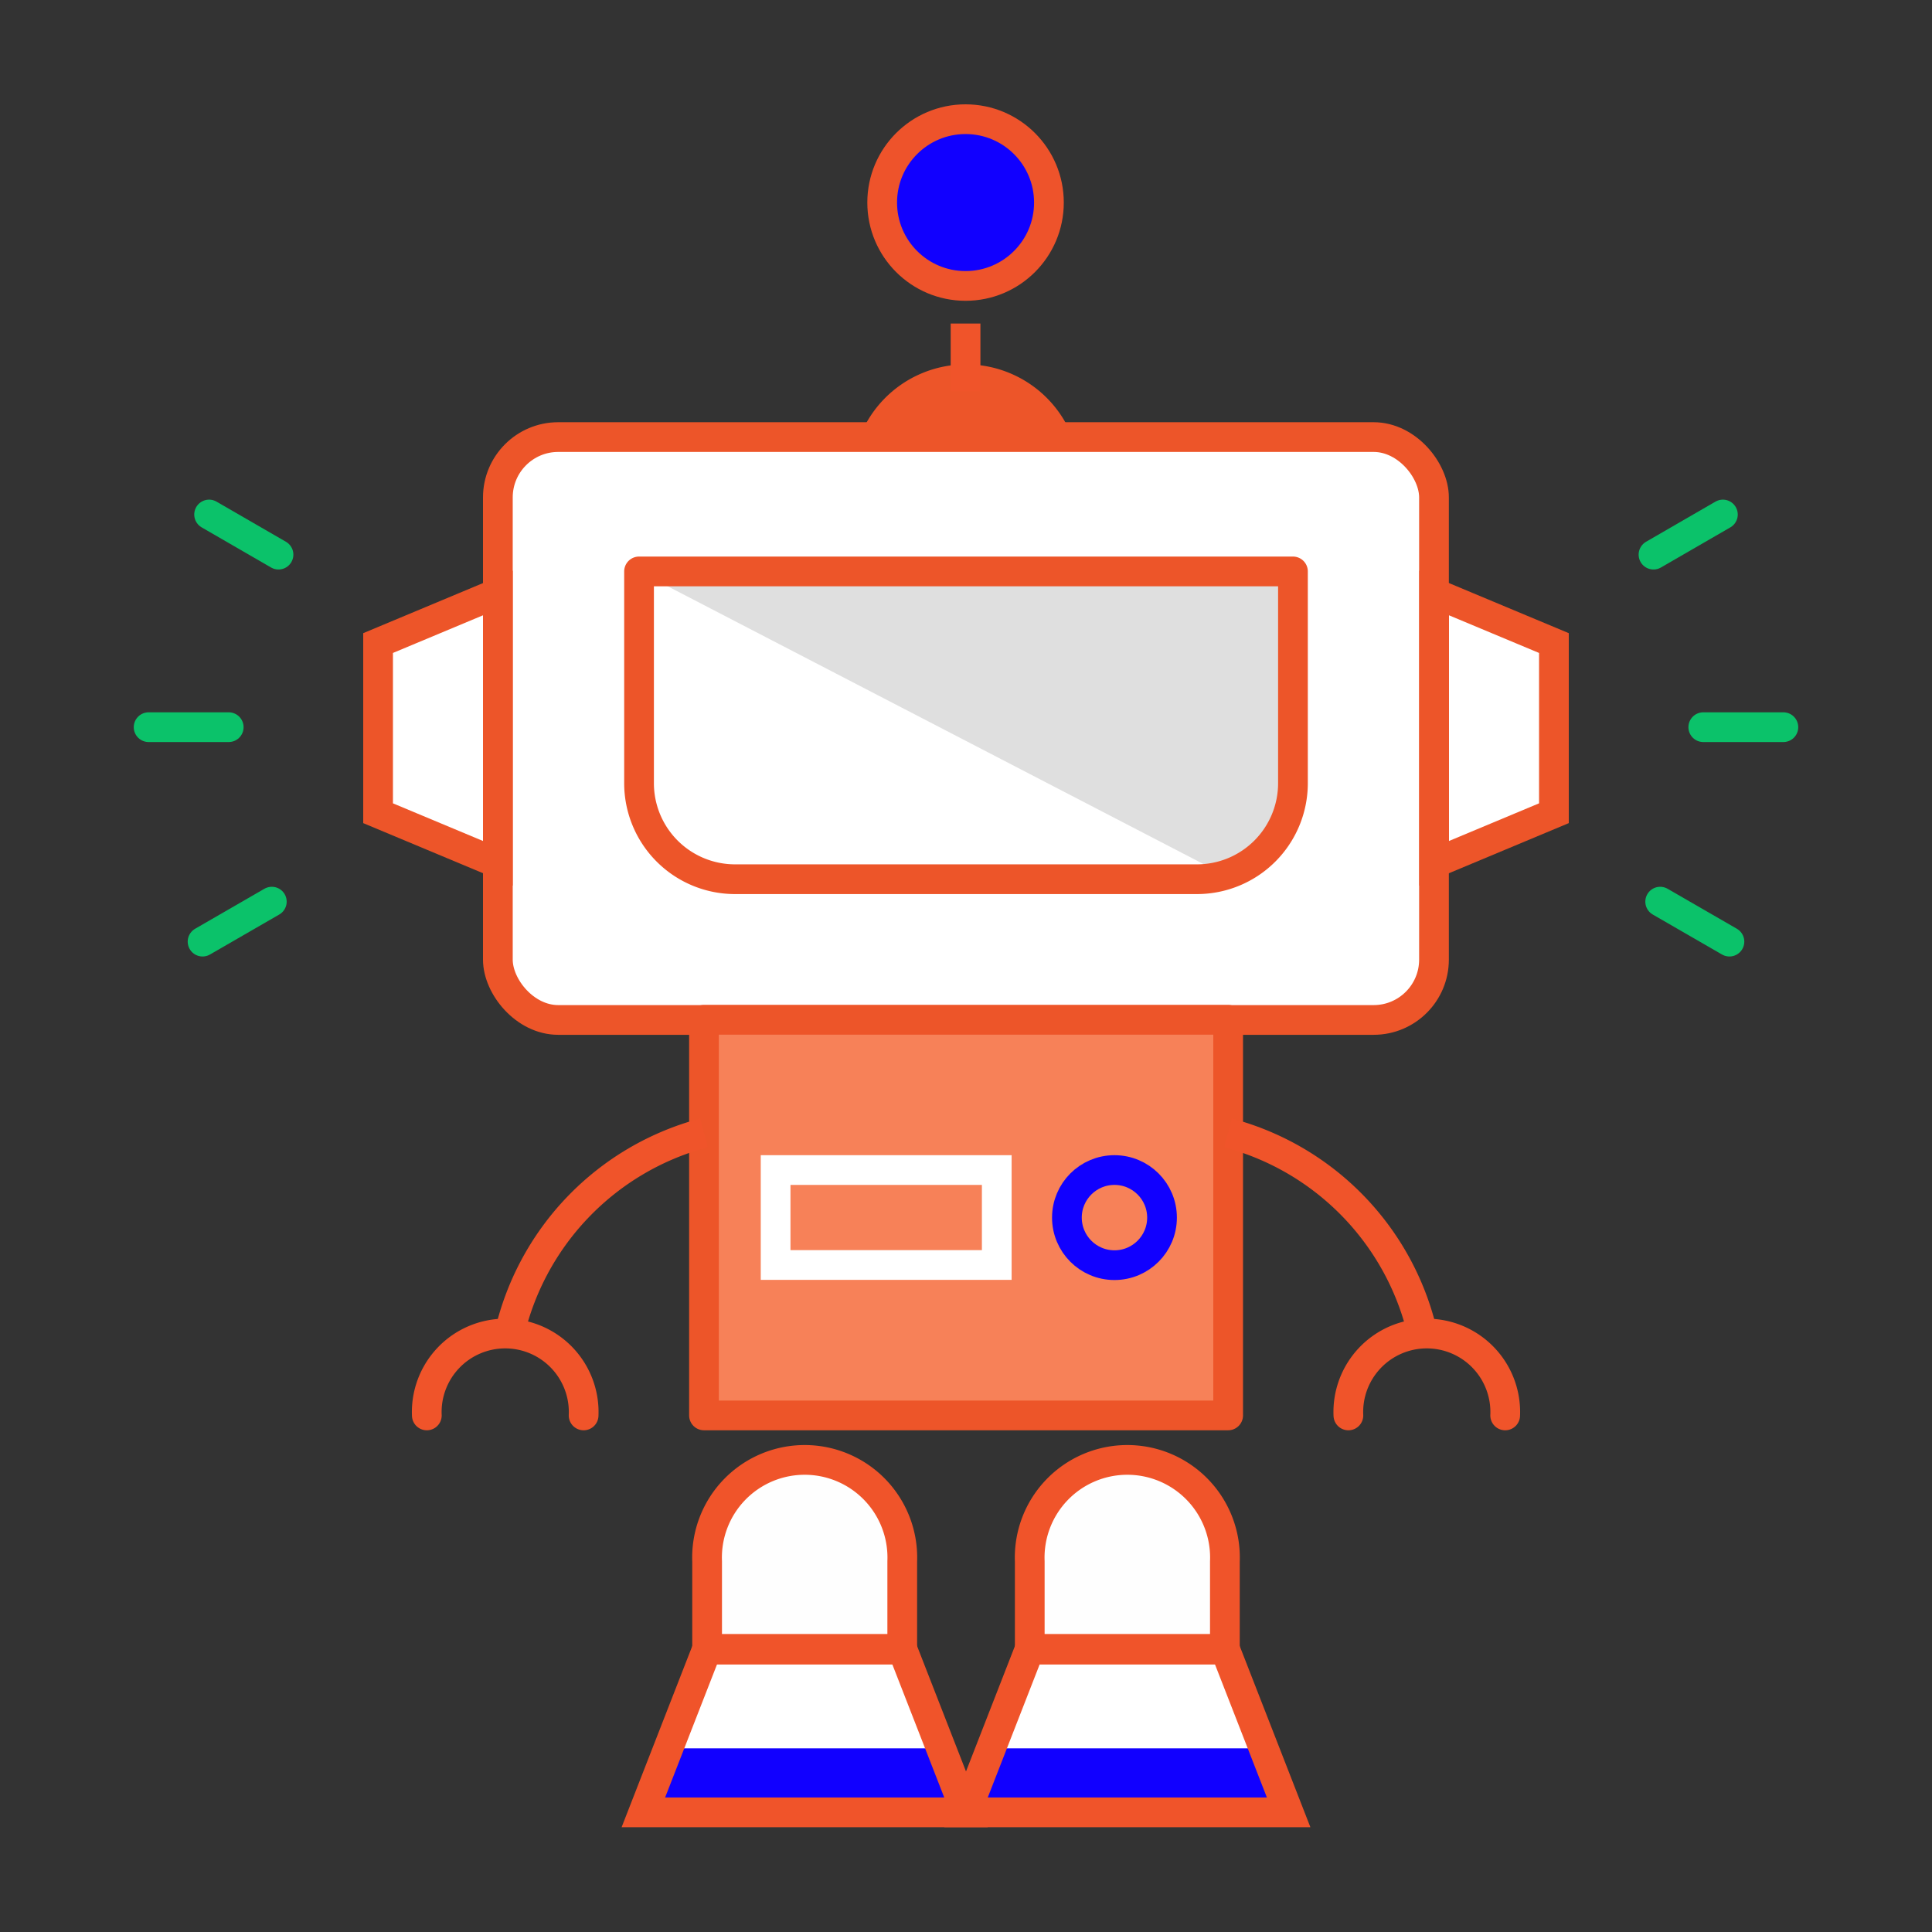 <?xml version="1.0" encoding="UTF-8"?> <svg xmlns="http://www.w3.org/2000/svg" id="ce267527-2772-4a7e-9936-c1435866552c" data-name="Layer 1" width="130" height="130" viewBox="0 0 130 130"><rect x="0" y="0" width="130" height="130" fill="#333333" stroke="none"/><title>icon-robot</title><polygon points="82.42 110.95 69.29 110.95 65 121.95 60.71 110.95 47.58 110.95 43.29 121.95 86.71 121.95 82.42 110.95" fill="#fff"></polygon><rect x="33.5" y="29.41" width="62.99" height="39.22" rx="4.06" ry="4.06" fill="#fff" stroke="#ed5529" stroke-linecap="round" stroke-linejoin="round" stroke-width="2"></rect><rect x="47.37" y="68.62" width="35.27" height="26.62" fill="#f78158" stroke="#ed5529" stroke-linecap="round" stroke-linejoin="round" stroke-width="2"></rect><path d="M43,38.45,82.27,58.81s4.78-.59,4.78-7.7V38.45Z" fill="#dfdfdf"></path><path d="M43,38.45H87a0,0,0,0,1,0,0V52.7a6.46,6.46,0,0,1-6.46,6.46H49.42A6.46,6.46,0,0,1,43,52.7V38.45A0,0,0,0,1,43,38.45Z" fill="none" stroke="#ed5529" stroke-linecap="round" stroke-linejoin="round" stroke-width="2"></path><polygon points="25.44 54.72 33.5 58.09 33.5 39.9 25.44 43.27 25.44 54.72" fill="#fff" stroke="#ed5529" stroke-linecap="round" stroke-miterlimit="10" stroke-width="2"></polygon><path d="M72.14,29.37a7.68,7.68,0,0,0-14.28,0Z" fill="#ed5529"></path><line x1="64.97" y1="26.32" x2="64.97" y2="21.77" fill="none" stroke="#f0542a" stroke-miterlimit="10" stroke-width="2"></line><circle cx="64.97" cy="13.63" r="5.61" fill="#10f" stroke="#ee532b" stroke-miterlimit="10" stroke-width="2"></circle><rect x="52.19" y="78.73" width="14.88" height="6.39" fill="none" stroke="#fff" stroke-linecap="round" stroke-miterlimit="10" stroke-width="2"></rect><circle cx="74.99" cy="81.93" r="3.2" fill="none" stroke="#10f" stroke-linecap="round" stroke-miterlimit="10" stroke-width="2"></circle><path d="M28.72,95.24a5.28,5.28,0,1,1,10.55,0" fill="none" stroke="#f0542a" stroke-linecap="round" stroke-miterlimit="10" stroke-width="2"></path><path d="M34.22,90A18.22,18.22,0,0,1,47.37,76.23" fill="none" stroke="#f0542a" stroke-miterlimit="10" stroke-width="2"></path><path d="M101.28,95.24a5.28,5.28,0,1,0-10.55,0" fill="none" stroke="#f0542a" stroke-linecap="round" stroke-miterlimit="10" stroke-width="2"></path><path d="M95.78,90A18.22,18.22,0,0,0,82.63,76.23" fill="none" stroke="#f0542a" stroke-miterlimit="10" stroke-width="2"></path><polygon points="45.11 117.64 63.32 117.64 65 121.95 43.43 121.95 45.11 117.64" fill="#10f"></polygon><path d="M60.71,105.06a6.57,6.57,0,1,0-13.13,0V111H60.71Z" fill="#fefefe" stroke="#f0542a" stroke-miterlimit="10" stroke-width="2"></path><polygon points="60.71 110.95 54.14 110.95 47.58 110.95 43.29 121.95 54.14 121.95 65 121.95 60.71 110.95" fill="none" stroke="#f0542a" stroke-miterlimit="10" stroke-width="2"></polygon><polygon points="66.68 117.64 84.89 117.64 86.57 121.95 65 121.95 66.68 117.64" fill="#10f"></polygon><path d="M82.42,105.06a6.57,6.57,0,1,0-13.13,0V111H82.42Z" fill="#fefefe" stroke="#f0542a" stroke-miterlimit="10" stroke-width="2"></path><polygon points="82.42 110.95 75.86 110.95 69.29 110.95 65 121.95 75.86 121.95 86.71 121.95 82.42 110.95" fill="none" stroke="#f0542a" stroke-miterlimit="10" stroke-width="2"></polygon><line x1="18.74" y1="37.32" x2="14.07" y2="34.62" fill="none" stroke="#0bc26a" stroke-linecap="round" stroke-miterlimit="10" stroke-width="2"></line><line x1="15.39" y1="48.93" x2="10" y2="48.93" fill="none" stroke="#0bc26a" stroke-linecap="round" stroke-miterlimit="10" stroke-width="2"></line><line x1="18.29" y1="60.67" x2="13.63" y2="63.36" fill="none" stroke="#0bc26a" stroke-linecap="round" stroke-miterlimit="10" stroke-width="2"></line><polygon points="104.56 54.72 96.5 58.09 96.5 39.9 104.56 43.27 104.56 54.72" fill="#fff" stroke="#ed5529" stroke-linecap="round" stroke-miterlimit="10" stroke-width="2"></polygon><line x1="111.26" y1="37.32" x2="115.93" y2="34.62" fill="none" stroke="#0bc26a" stroke-linecap="round" stroke-miterlimit="10" stroke-width="2"></line><line x1="114.61" y1="48.93" x2="120" y2="48.93" fill="none" stroke="#0bc26a" stroke-linecap="round" stroke-miterlimit="10" stroke-width="2"></line><line x1="111.71" y1="60.67" x2="116.37" y2="63.36" fill="none" stroke="#0bc26a" stroke-linecap="round" stroke-miterlimit="10" stroke-width="2"></line></svg> 